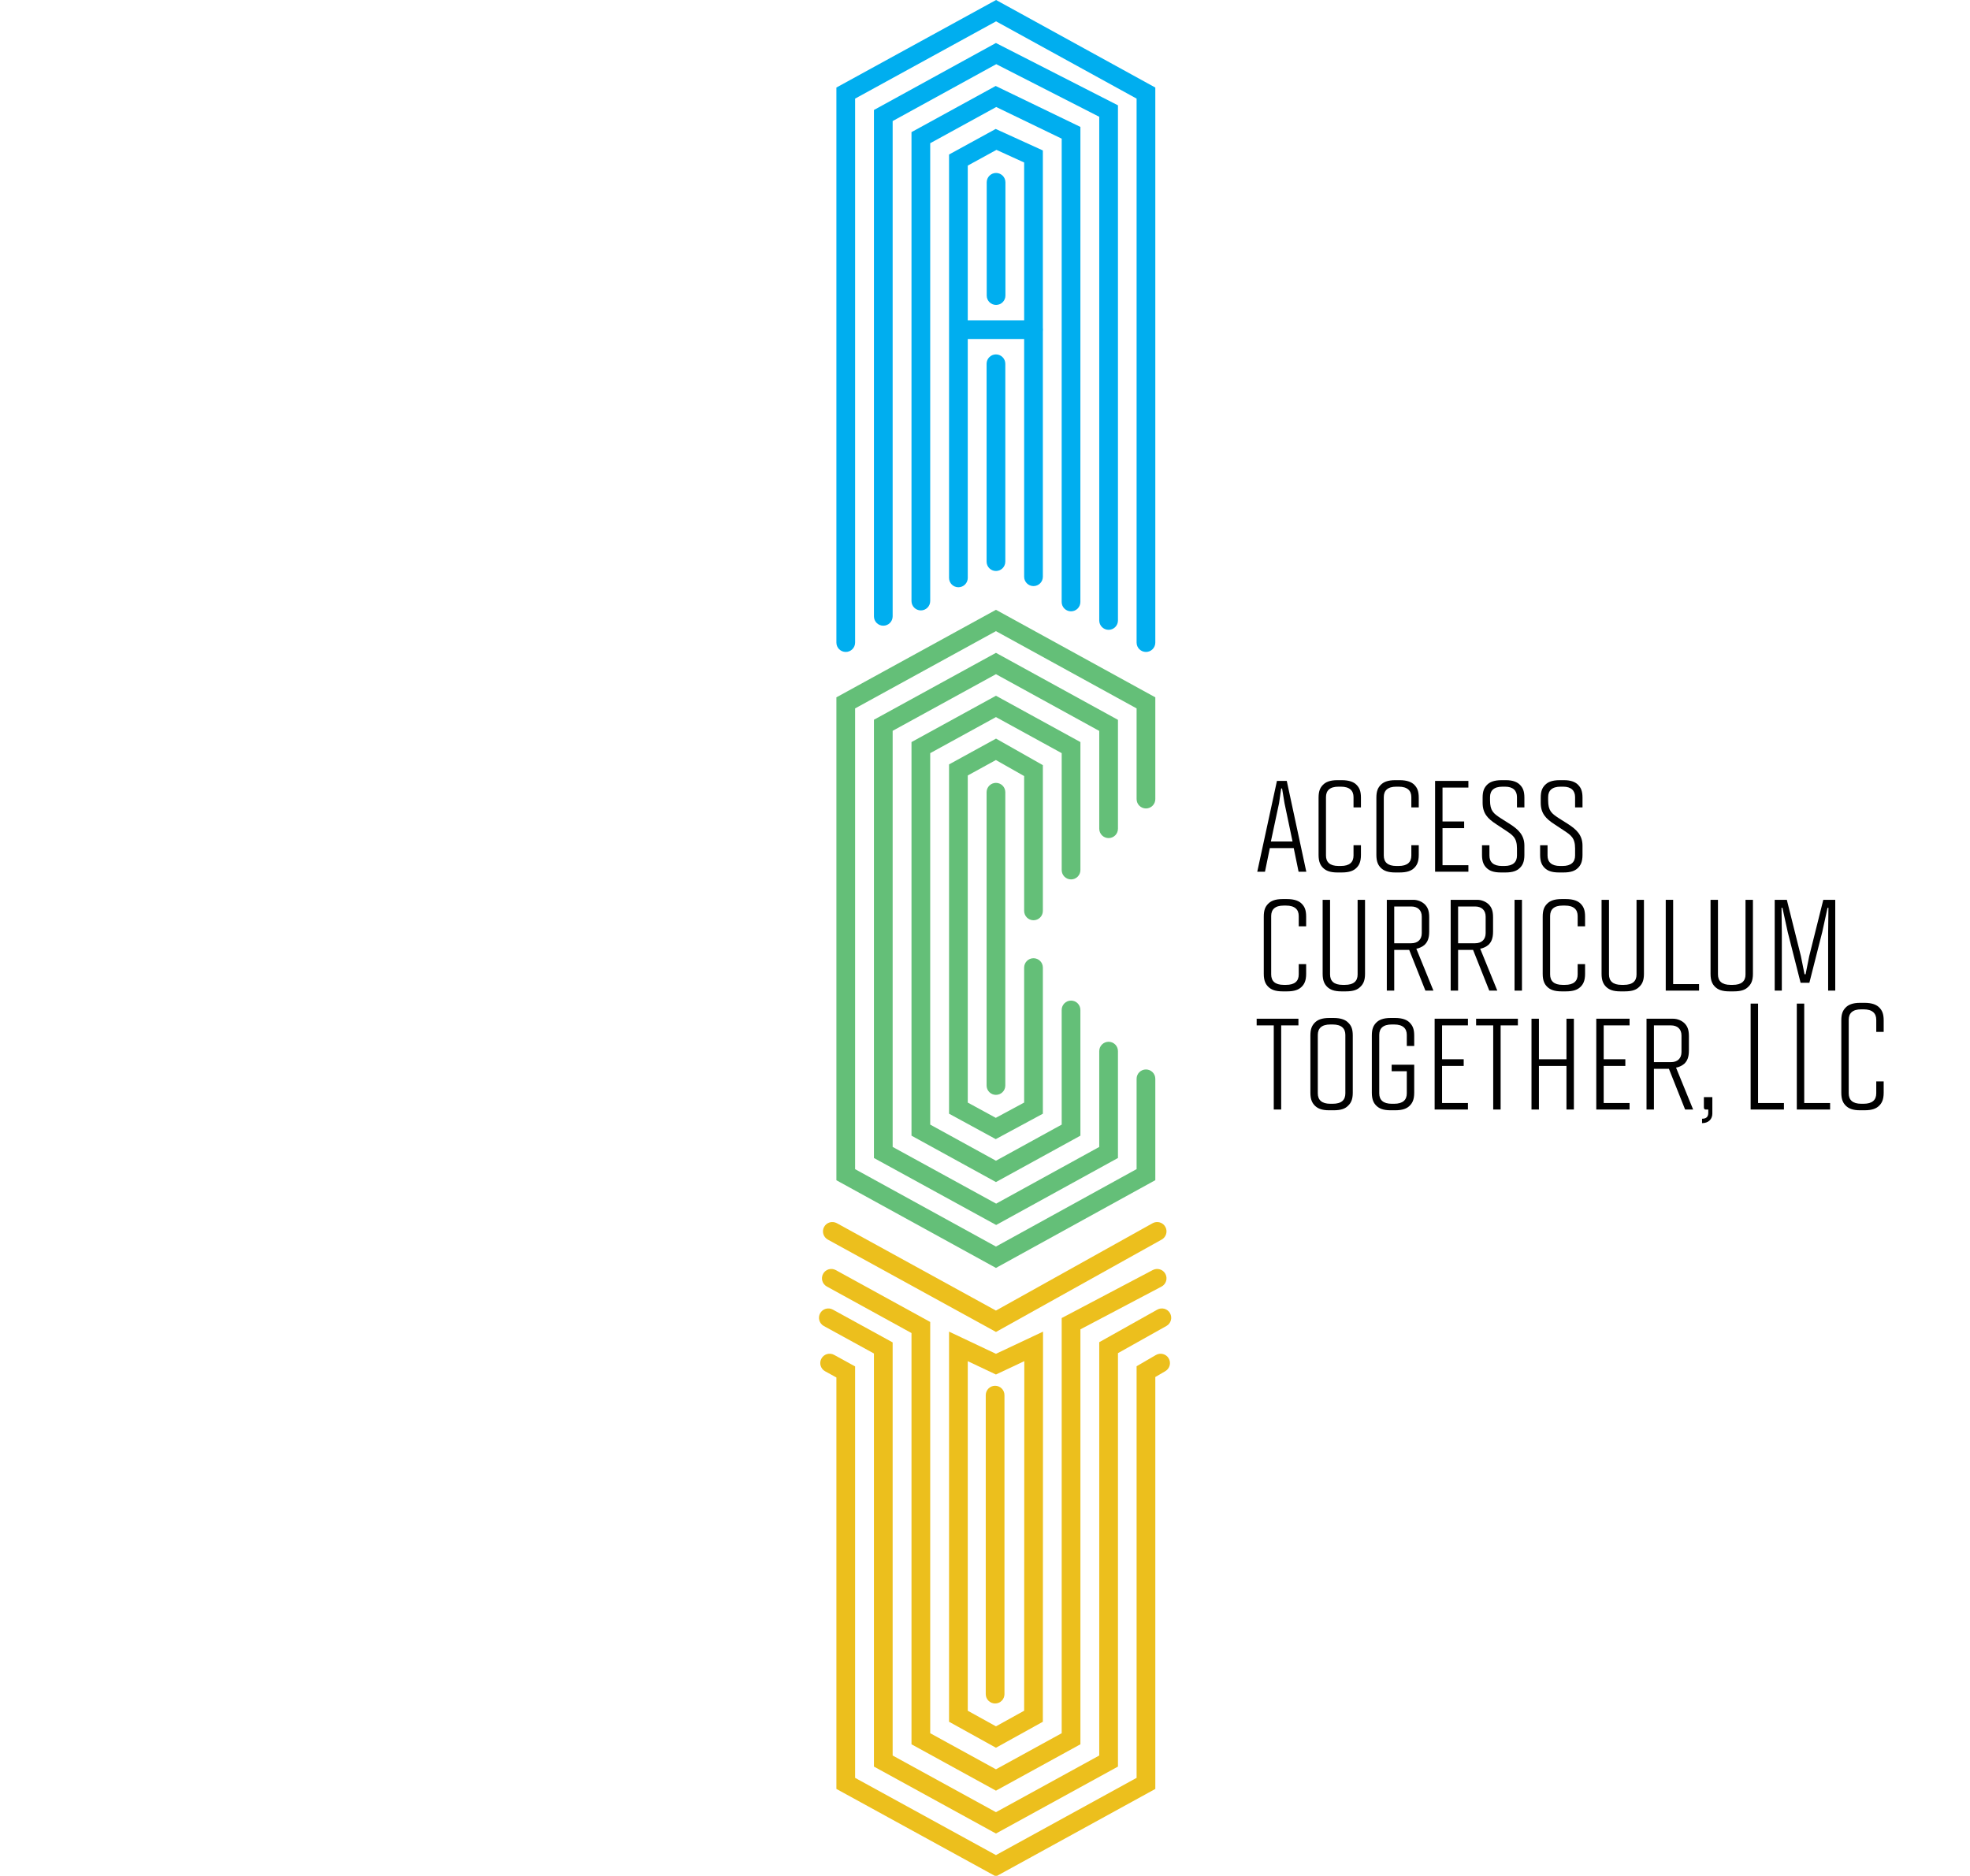 <?xml version="1.0" encoding="utf-8"?>
<!-- Generator: Adobe Illustrator 15.0.0, SVG Export Plug-In . SVG Version: 6.00 Build 0)  -->
<!DOCTYPE svg PUBLIC "-//W3C//DTD SVG 1.1//EN" "http://www.w3.org/Graphics/SVG/1.1/DTD/svg11.dtd">
<svg version="1.1" id="Layer_1" xmlns="http://www.w3.org/2000/svg" xmlns:xlink="http://www.w3.org/1999/xlink" x="0px" y="0px"
	 width="525.052px" height="500px" viewBox="-218.275 0 525.052 500" enable-background="new -218.275 0 525.052 500"
	 xml:space="preserve">
<path d="M127.829,232.361l-1.291-6.293h-6.373l-1.291,6.293h-2.058l5.245-24.203h2.621l5.204,24.203H127.829z M124.077,214.089
	l-0.646-3.912h-0.24l-0.567,3.912l-2.176,10.207h5.768L124.077,214.089z"/>
<path d="M138.197,232.563c-2.019,0-3.066-0.485-3.793-1.171c-0.767-0.726-1.249-1.692-1.249-3.506v-15.249
	c0-1.815,0.443-2.662,1.128-3.387c0.728-0.767,1.856-1.291,3.914-1.291h1.128c2.058,0,3.267,0.524,3.993,1.291
	c0.688,0.726,1.13,1.572,1.13,3.387v2.582h-1.976v-2.743c0-1.694-1.008-2.783-3.389-2.783h-0.605c-2.339,0-3.348,1.047-3.348,2.783
	v15.57c0,1.734,1.009,2.783,3.348,2.783h0.605c2.34,0,3.389-1.008,3.389-2.783v-2.743h1.976v2.582c0,1.814-0.484,2.781-1.251,3.506
	c-0.725,0.687-1.773,1.171-3.872,1.171L138.197,232.563L138.197,232.563z"/>
<path d="M153.604,232.563c-2.017,0-3.065-0.485-3.791-1.171c-0.768-0.726-1.25-1.692-1.25-3.506v-15.249
	c0-1.815,0.442-2.662,1.128-3.387c0.729-0.767,1.855-1.291,3.913-1.291h1.131c2.055,0,3.266,0.524,3.991,1.291
	c0.686,0.726,1.131,1.572,1.131,3.387v2.582h-1.977v-2.743c0-1.694-1.009-2.783-3.389-2.783h-0.606
	c-2.339,0-3.347,1.047-3.347,2.783v15.57c0,1.734,1.008,2.783,3.347,2.783h0.606c2.339,0,3.389-1.008,3.389-2.783v-2.743h1.977
	v2.582c0,1.814-0.485,2.781-1.25,3.506c-0.727,0.687-1.776,1.171-3.872,1.171L153.604,232.563L153.604,232.563z"/>
<path d="M164.213,232.361v-24.203h8.875v1.775h-6.899v9.035h5.77v1.775h-5.77v9.883h6.899v1.734L164.213,232.361L164.213,232.361z"
	/>
<path d="M181.8,232.563c-2.099,0-3.105-0.485-3.831-1.171c-0.768-0.726-1.252-1.692-1.252-3.506v-2.582h1.978v2.743
	c0,1.734,1.048,2.783,3.346,2.783h0.648c2.3,0,3.345-1.049,3.345-2.783v-1.897c0-2.823-1.129-3.549-3.024-4.8l-2.5-1.654
	c-2.3-1.491-3.632-2.903-3.632-5.726v-1.332c0-1.815,0.443-2.662,1.13-3.387c0.726-0.767,1.855-1.291,3.956-1.291h1.128
	c1.897,0,3.065,0.524,3.791,1.291c0.687,0.726,1.13,1.572,1.13,3.387v2.582h-1.979v-2.743c0-1.736-1.045-2.783-3.185-2.783H182.2
	c-2.338,0-3.346,1.047-3.346,2.783v0.846c0,2.825,0.929,3.509,2.826,4.761l2.54,1.612c2.18,1.412,3.791,2.905,3.791,5.728v2.462
	c0,1.814-0.484,2.781-1.253,3.506c-0.726,0.687-1.732,1.171-3.829,1.171H181.8z"/>
<path d="M197.289,232.563c-2.099,0-3.106-0.485-3.832-1.171c-0.768-0.726-1.251-1.692-1.251-3.506v-2.582h1.977v2.743
	c0,1.734,1.048,2.783,3.346,2.783h0.648c2.3,0,3.347-1.049,3.347-2.783v-1.897c0-2.823-1.13-3.549-3.025-4.8l-2.501-1.654
	c-2.298-1.491-3.63-2.903-3.63-5.726v-1.332c0-1.815,0.442-2.662,1.129-3.387c0.725-0.767,1.857-1.291,3.955-1.291h1.128
	c1.897,0,3.065,0.524,3.791,1.291c0.687,0.726,1.13,1.572,1.13,3.387v2.582h-1.977v-2.743c0-1.736-1.047-2.783-3.186-2.783h-0.647
	c-2.337,0-3.347,1.047-3.347,2.783v0.846c0,2.825,0.928,3.509,2.826,4.761l2.539,1.612c2.18,1.412,3.791,2.905,3.791,5.728v2.462
	c0,1.814-0.483,2.781-1.251,3.506c-0.726,0.687-1.734,1.171-3.83,1.171H197.289z"/>
<path d="M123.594,264.258c-2.019,0-3.065-0.484-3.791-1.171c-0.768-0.726-1.251-1.694-1.251-3.508v-15.248
	c0-1.814,0.442-2.662,1.129-3.388c0.727-0.767,1.854-1.291,3.913-1.291h1.13c2.056,0,3.267,0.523,3.992,1.291
	c0.687,0.726,1.13,1.574,1.13,3.388v2.581h-1.977v-2.742c0-1.695-1.007-2.784-3.39-2.784h-0.604c-2.341,0-3.348,1.048-3.348,2.784
	v15.57c0,1.732,1.007,2.783,3.348,2.783h0.604c2.343,0,3.39-1.008,3.39-2.783v-2.743h1.977v2.582c0,1.813-0.484,2.782-1.25,3.508
	c-0.727,0.687-1.773,1.171-3.872,1.171H123.594L123.594,264.258z"/>
<path d="M139.284,264.258c-2.056,0-3.065-0.484-3.832-1.21c-0.726-0.727-1.21-1.655-1.21-3.469v-19.727h1.977v19.888
	c0,1.732,1.01,2.783,3.349,2.783h0.604c2.341,0,3.39-1.008,3.39-2.744v-19.927h1.977v19.727c0,1.813-0.484,2.741-1.25,3.469
	c-0.727,0.726-1.734,1.21-3.873,1.21H139.284L139.284,264.258z"/>
<path d="M161.63,264.057l-4.315-10.852h-3.994v10.852h-1.977v-24.204h7.099c1.132,0,2.301,0.484,3.068,1.251
	c0.685,0.726,1.128,1.574,1.128,3.387v3.834c0,1.854-0.484,2.823-1.251,3.549c-0.605,0.522-1.531,0.928-2.177,1.008l4.558,11.175
	H161.63z M160.661,244.332c0-1.734-1.087-2.703-2.822-2.703h-4.519v9.803h4.519c1.735,0,2.822-0.969,2.822-2.704V244.332z"/>
<path d="M178.653,264.057l-4.317-10.852h-3.993v10.852h-1.977v-24.204h7.099c1.13,0,2.298,0.484,3.068,1.251
	c0.685,0.726,1.127,1.574,1.127,3.387v3.834c0,1.854-0.483,2.823-1.249,3.549c-0.603,0.522-1.534,0.928-2.178,1.008l4.557,11.175
	H178.653z M177.686,244.332c0-1.734-1.091-2.703-2.826-2.703h-4.517v9.803h4.517c1.735,0,2.826-0.969,2.826-2.704V244.332z"/>
<path d="M185.389,264.057v-24.204h1.976v24.204H185.389z"/>
<path d="M197.934,264.258c-2.017,0-3.064-0.484-3.789-1.171c-0.771-0.726-1.252-1.694-1.252-3.508v-15.248
	c0-1.814,0.443-2.662,1.13-3.388c0.726-0.767,1.855-1.291,3.911-1.291h1.129c2.057,0,3.27,0.523,3.994,1.291
	c0.688,0.726,1.13,1.574,1.13,3.388v2.581h-1.977v-2.742c0-1.695-1.008-2.784-3.39-2.784h-0.604c-2.338,0-3.347,1.048-3.347,2.784
	v15.57c0,1.732,1.009,2.783,3.347,2.783h0.604c2.343,0,3.39-1.008,3.39-2.783v-2.743h1.977v2.582c0,1.813-0.486,2.782-1.251,3.508
	c-0.726,0.687-1.772,1.171-3.873,1.171H197.934L197.934,264.258z"/>
<path d="M213.623,264.258c-2.056,0-3.064-0.484-3.829-1.21c-0.729-0.727-1.213-1.655-1.213-3.469v-19.727h1.978v19.888
	c0,1.732,1.009,2.783,3.347,2.783h0.604c2.341,0,3.389-1.008,3.389-2.744v-19.927h1.977v19.727c0,1.813-0.483,2.741-1.251,3.469
	c-0.726,0.726-1.733,1.21-3.872,1.21H213.623L213.623,264.258z"/>
<path d="M225.685,264.057v-24.204h1.975v22.469h6.9v1.734H225.685z"/>
<path d="M242.668,264.258c-2.057,0-3.064-0.484-3.835-1.21c-0.726-0.727-1.207-1.655-1.207-3.469v-19.727h1.978v19.888
	c0,1.732,1.008,2.783,3.346,2.783h0.604c2.341,0,3.391-1.008,3.391-2.744v-19.927h1.978v19.727c0,1.813-0.486,2.741-1.252,3.469
	c-0.726,0.726-1.733,1.21-3.872,1.21H242.668L242.668,264.258z"/>
<path d="M268.967,264.057v-15.249l0.08-6.817h-0.24l-1.41,6.455l-3.43,13.514h-2.34l-3.43-13.514l-1.41-6.455h-0.243l0.08,6.817
	v15.249h-1.897v-24.204h3.23l3.751,15.006l0.969,4.84h0.282l0.967-4.84l3.751-15.006h3.187v24.204H268.967L268.967,264.057z"/>
<path d="M121.213,295.75v-22.427h-4.558v-1.776h11.132v1.776h-4.596v22.427H121.213z"/>
<path d="M136.017,295.953c-2.056,0-3.064-0.485-3.829-1.211c-0.729-0.727-1.212-1.653-1.212-3.469v-15.248
	c0-1.813,0.444-2.661,1.13-3.387c0.727-0.768,1.855-1.291,3.911-1.291h1.13c2.058,0,3.229,0.523,3.954,1.291
	c0.725,0.726,1.17,1.572,1.17,3.387v15.248c0,1.814-0.484,2.742-1.251,3.469c-0.726,0.726-1.733,1.211-3.873,1.211H136.017z
	 M140.294,275.865c0-1.695-1.008-2.784-3.388-2.784H136.3c-2.339,0-3.348,1.048-3.348,2.784v15.57c0,1.732,1.009,2.782,3.348,2.782
	h0.606c2.38,0,3.388-1.009,3.388-2.782V275.865z"/>
<path d="M152.392,295.953c-2.055,0-3.062-0.485-3.79-1.173c-0.766-0.726-1.25-1.691-1.25-3.507v-15.248
	c0-1.813,0.444-2.661,1.129-3.387c0.727-0.768,1.856-1.291,3.911-1.291h1.131c2.058,0,3.267,0.523,3.993,1.328
	c0.687,0.727,1.13,1.574,1.13,3.35v2.785h-1.976v-2.945c0-1.695-1.008-2.784-3.389-2.784h-0.605c-2.339,0-3.347,1.048-3.347,2.784
	v15.57c0,1.732,1.008,2.782,3.347,2.782h0.605c2.339,0,3.389-1.009,3.389-2.782v-5.89h-4.034v-1.733h6.01v7.461
	c0,1.814-0.484,2.781-1.25,3.507c-0.726,0.688-1.775,1.173-3.873,1.173H152.392z"/>
<path d="M164.091,295.75v-24.203h8.876v1.776h-6.898v9.034h5.767v1.775h-5.767v9.883h6.898v1.733L164.091,295.75L164.091,295.75z"/>
<path d="M179.701,295.75v-22.427h-4.559v-1.776h11.135v1.776h-4.6v22.427H179.701z"/>
<path d="M199.225,295.75v-11.616h-7.342v11.616h-1.977v-24.203h1.977v10.811h7.342v-10.811h1.978v24.203H199.225z"/>
<path d="M207.171,295.75v-24.203h8.874v1.776h-6.898v9.034h5.769v1.775h-5.769v9.883h6.898v1.733L207.171,295.75L207.171,295.75z"/>
<path d="M230.848,295.75l-4.315-10.85h-3.995v10.85h-1.974v-24.203h7.096c1.131,0,2.3,0.485,3.07,1.253
	c0.684,0.726,1.128,1.573,1.128,3.388v3.834c0,1.854-0.486,2.821-1.25,3.547c-0.604,0.524-1.534,0.93-2.178,1.01l4.557,11.173
	L230.848,295.75L230.848,295.75z M229.881,276.025c0-1.732-1.091-2.702-2.824-2.702h-4.52v9.802h4.52
	c1.733,0,2.824-0.969,2.824-2.703V276.025z"/>
<path d="M235.365,298.209c1.17,0,1.656-0.564,1.656-1.572v-0.888h-0.729c-0.281,0-0.442-0.201-0.442-0.603v-2.705h2.257v4.396
	c0,1.493-1.047,2.543-2.742,2.543V298.209z"/>
<path d="M248.312,295.75v-28.234h1.978v26.502h6.897v1.732H248.312z"/>
<path d="M260.616,295.75v-28.234h1.977v26.502h6.898v1.732H260.616z"/>
<path d="M277.518,295.953c-2.016,0-3.066-0.485-3.792-1.173c-0.768-0.726-1.248-1.691-1.248-3.507v-19.281
	c0-1.816,0.442-2.661,1.127-3.389c0.728-0.767,1.855-1.291,3.913-1.291h1.129c2.057,0,3.267,0.524,3.992,1.291
	c0.685,0.728,1.132,1.571,1.132,3.389v3.064h-1.977v-3.228c0-1.693-1.008-2.782-3.39-2.782H277.8c-2.34,0-3.349,1.048-3.349,2.782
	v19.604c0,1.733,1.009,2.783,3.349,2.783h0.604c2.339,0,3.39-1.009,3.39-2.783v-3.188h1.977v3.027c0,1.813-0.485,2.781-1.251,3.506
	c-0.726,0.688-1.776,1.173-3.873,1.173L277.518,295.953L277.518,295.953z"/>
<path fill="#64BF78" d="M47.172,337.973L4.643,314.602V185.88l42.529-23.334l42.472,23.334v27.125c0,1.378-1.116,2.494-2.493,2.494
	c-1.378,0-2.495-1.116-2.495-2.494v-24.174L47.17,168.235L9.63,188.831v122.817l37.539,20.631l37.486-20.647v-24.069
	c0-1.379,1.117-2.492,2.495-2.492c1.377,0,2.493,1.113,2.493,2.492v27.017L47.172,337.973z"/>
<path fill="#64BF78" d="M47.224,326.523L14.65,308.675V191.851l32.522-17.832l32.516,17.861v29.024c0,1.378-1.117,2.494-2.493,2.494
	c-1.378,0-2.494-1.116-2.494-2.494v-26.072L47.17,179.708l-27.532,15.096v110.913l27.582,15.117l27.48-15.111v-25.539
	c0-1.379,1.116-2.494,2.494-2.494c1.376,0,2.493,1.115,2.493,2.494v28.486L47.224,326.523z"/>
<path fill="#64BF78" d="M47.17,315.086L24.66,302.72V197.802l22.511-12.347l22.511,12.347v34.116c0,1.377-1.118,2.494-2.494,2.494
	c-1.379,0-2.494-1.116-2.494-2.494v-31.162l-17.523-9.612l-17.523,9.612v99.014l17.523,9.629l17.523-9.629l-0.006-30.562
	c0-1.377,1.116-2.493,2.495-2.493c1.376,0,2.493,1.116,2.493,2.493l0.006,33.512L47.17,315.086z"/>
<path fill="#64BF78" d="M47.113,303.643l-12.444-6.781l-0.002-93.105l12.522-6.875l12.483,7.072v38.852
	c0,1.376-1.117,2.494-2.494,2.494c-1.378,0-2.494-1.117-2.494-2.494v-35.944l-7.533-4.269l-7.496,4.115l0.002,87.191l7.468,4.069
	l7.559-4.075v-35.979c0-1.377,1.116-2.493,2.494-2.493c1.377,0,2.494,1.116,2.494,2.493v38.955L47.113,303.643z"/>
<path fill="#64BF78" d="M47.17,291.844c-1.377,0-2.495-1.115-2.495-2.494v-78.176c0-1.378,1.117-2.494,2.495-2.494
	s2.494,1.116,2.494,2.494v78.176C49.664,290.729,48.548,291.844,47.17,291.844z"/>
<path fill="#00AEEF" d="M87.15,173.781c-1.378,0-2.495-1.117-2.495-2.494V26.284L47.201,5.689L9.63,26.287v145
	c0,1.377-1.116,2.494-2.493,2.494c-1.378,0-2.494-1.117-2.494-2.494V23.333L47.203,0l42.44,23.335v147.952
	C89.644,172.664,88.527,173.781,87.15,173.781z"/>
<path fill="#00AEEF" d="M77.194,167.884c-1.378,0-2.494-1.117-2.494-2.493V31.129L47.244,17.107L19.638,32.269v132.023
	c0,1.377-1.116,2.494-2.493,2.494c-1.378,0-2.495-1.116-2.495-2.494V29.317l32.509-17.853l32.528,16.611v137.316
	C79.688,166.768,78.57,167.884,77.194,167.884z"/>
<path fill="#00AEEF" d="M67.178,162.953L67.178,162.953c-1.379,0-2.494-1.117-2.494-2.493l0.01-123.499l-17.452-8.434l-17.594,9.647
	v122.039c0,1.378-1.116,2.495-2.494,2.495c-1.377,0-2.494-1.117-2.494-2.495V35.219l22.438-12.301l22.583,10.913L69.67,160.459
	C69.671,161.836,68.554,162.953,67.178,162.953z"/>
<path fill="#00AEEF" d="M37.163,156.538c-1.377,0-2.494-1.116-2.494-2.494V41.186L47.1,34.375l12.572,5.73v113.627
	c0,1.377-1.117,2.494-2.494,2.494c-1.378,0-2.494-1.117-2.494-2.494V43.312l-7.38-3.363l-7.646,4.191v109.904
	C39.657,155.421,38.54,156.538,37.163,156.538z"/>
<path fill="#00AEEF" d="M47.17,152.201c-1.377,0-2.495-1.117-2.495-2.494V96.963c0-1.377,1.117-2.494,2.495-2.494
	s2.494,1.117,2.494,2.494v52.744C49.664,151.083,48.548,152.201,47.17,152.201z"/>
<path fill="#00AEEF" d="M47.202,81.279c-1.376,0-2.494-1.116-2.494-2.493V48.599c0-1.377,1.117-2.494,2.494-2.494
	s2.494,1.117,2.494,2.494v30.187C49.695,80.163,48.579,81.279,47.202,81.279z"/>
<path fill="#00AEEF" d="M57.137,90.365H38.595c-1.377,0-2.493-1.116-2.493-2.494c0-1.377,1.116-2.494,2.493-2.494h18.542
	c1.375,0,2.493,1.117,2.493,2.494C59.63,89.25,58.512,90.365,57.137,90.365z"/>
<path fill="#ECBF1D" d="M47.172,500.177L4.643,476.851V367.176l-3.005-1.654c-1.208-0.662-1.648-2.18-0.984-3.385
	c0.662-1.209,2.176-1.648,3.386-0.984l5.591,3.072V473.9l37.539,20.589L84.655,473.9V364.184l5.141-2.998
	c1.192-0.692,2.717-0.293,3.412,0.896c0.694,1.188,0.291,2.715-0.896,3.409l-2.669,1.56v109.802L47.172,500.177z"/>
<path fill="#ECBF1D" d="M47.17,488.737l-32.52-17.844V360.781l-13.354-7.326c-1.208-0.663-1.65-2.18-0.987-3.387
	c0.662-1.209,2.179-1.646,3.386-0.988l15.943,8.749v110.114l27.533,15.104l27.53-15.104V357.77l15.47-8.677
	c1.206-0.673,2.724-0.247,3.395,0.954c0.674,1.2,0.246,2.723-0.954,3.396l-12.923,7.248v110.202L47.17,488.737z"/>
<path fill="#ECBF1D" d="M47.17,465.87l-12.501-6.926V354.953l12.503,5.914l12.545-5.909l-0.048,103.989L47.17,465.87z
	 M39.657,456.006l7.514,4.16l7.515-4.163l0.04-93.18l-7.558,3.559l-7.511-3.554V456.006z"/>
<path fill="#ECBF1D" d="M47.17,477.309l-22.51-12.356V355.331L2.091,342.925c-1.208-0.661-1.649-2.179-0.985-3.384
	c0.661-1.206,2.175-1.65,3.386-0.984l25.155,13.82V462l17.523,9.619L64.693,462V351.33l24.277-12.796
	c1.222-0.638,2.727-0.173,3.369,1.045c0.643,1.219,0.176,2.726-1.045,3.369l-21.613,11.393v110.61L47.17,477.309z"/>
<path fill="#ECBF1D" d="M47.179,355.038l-44.82-24.616c-1.208-0.667-1.65-2.181-0.986-3.389c0.663-1.208,2.174-1.646,3.387-0.985
	l42.402,23.292l41.757-23.283c1.204-0.67,2.722-0.238,3.394,0.963c0.67,1.201,0.237,2.724-0.966,3.393L47.179,355.038z"/>
<path fill="#ECBF1D" d="M46.945,454.075c-1.376,0-2.494-1.114-2.494-2.493V371.88c0-1.378,1.117-2.493,2.494-2.493
	c1.379,0,2.494,1.115,2.494,2.493v79.701C49.439,452.96,48.324,454.075,46.945,454.075z"/>
</svg>
